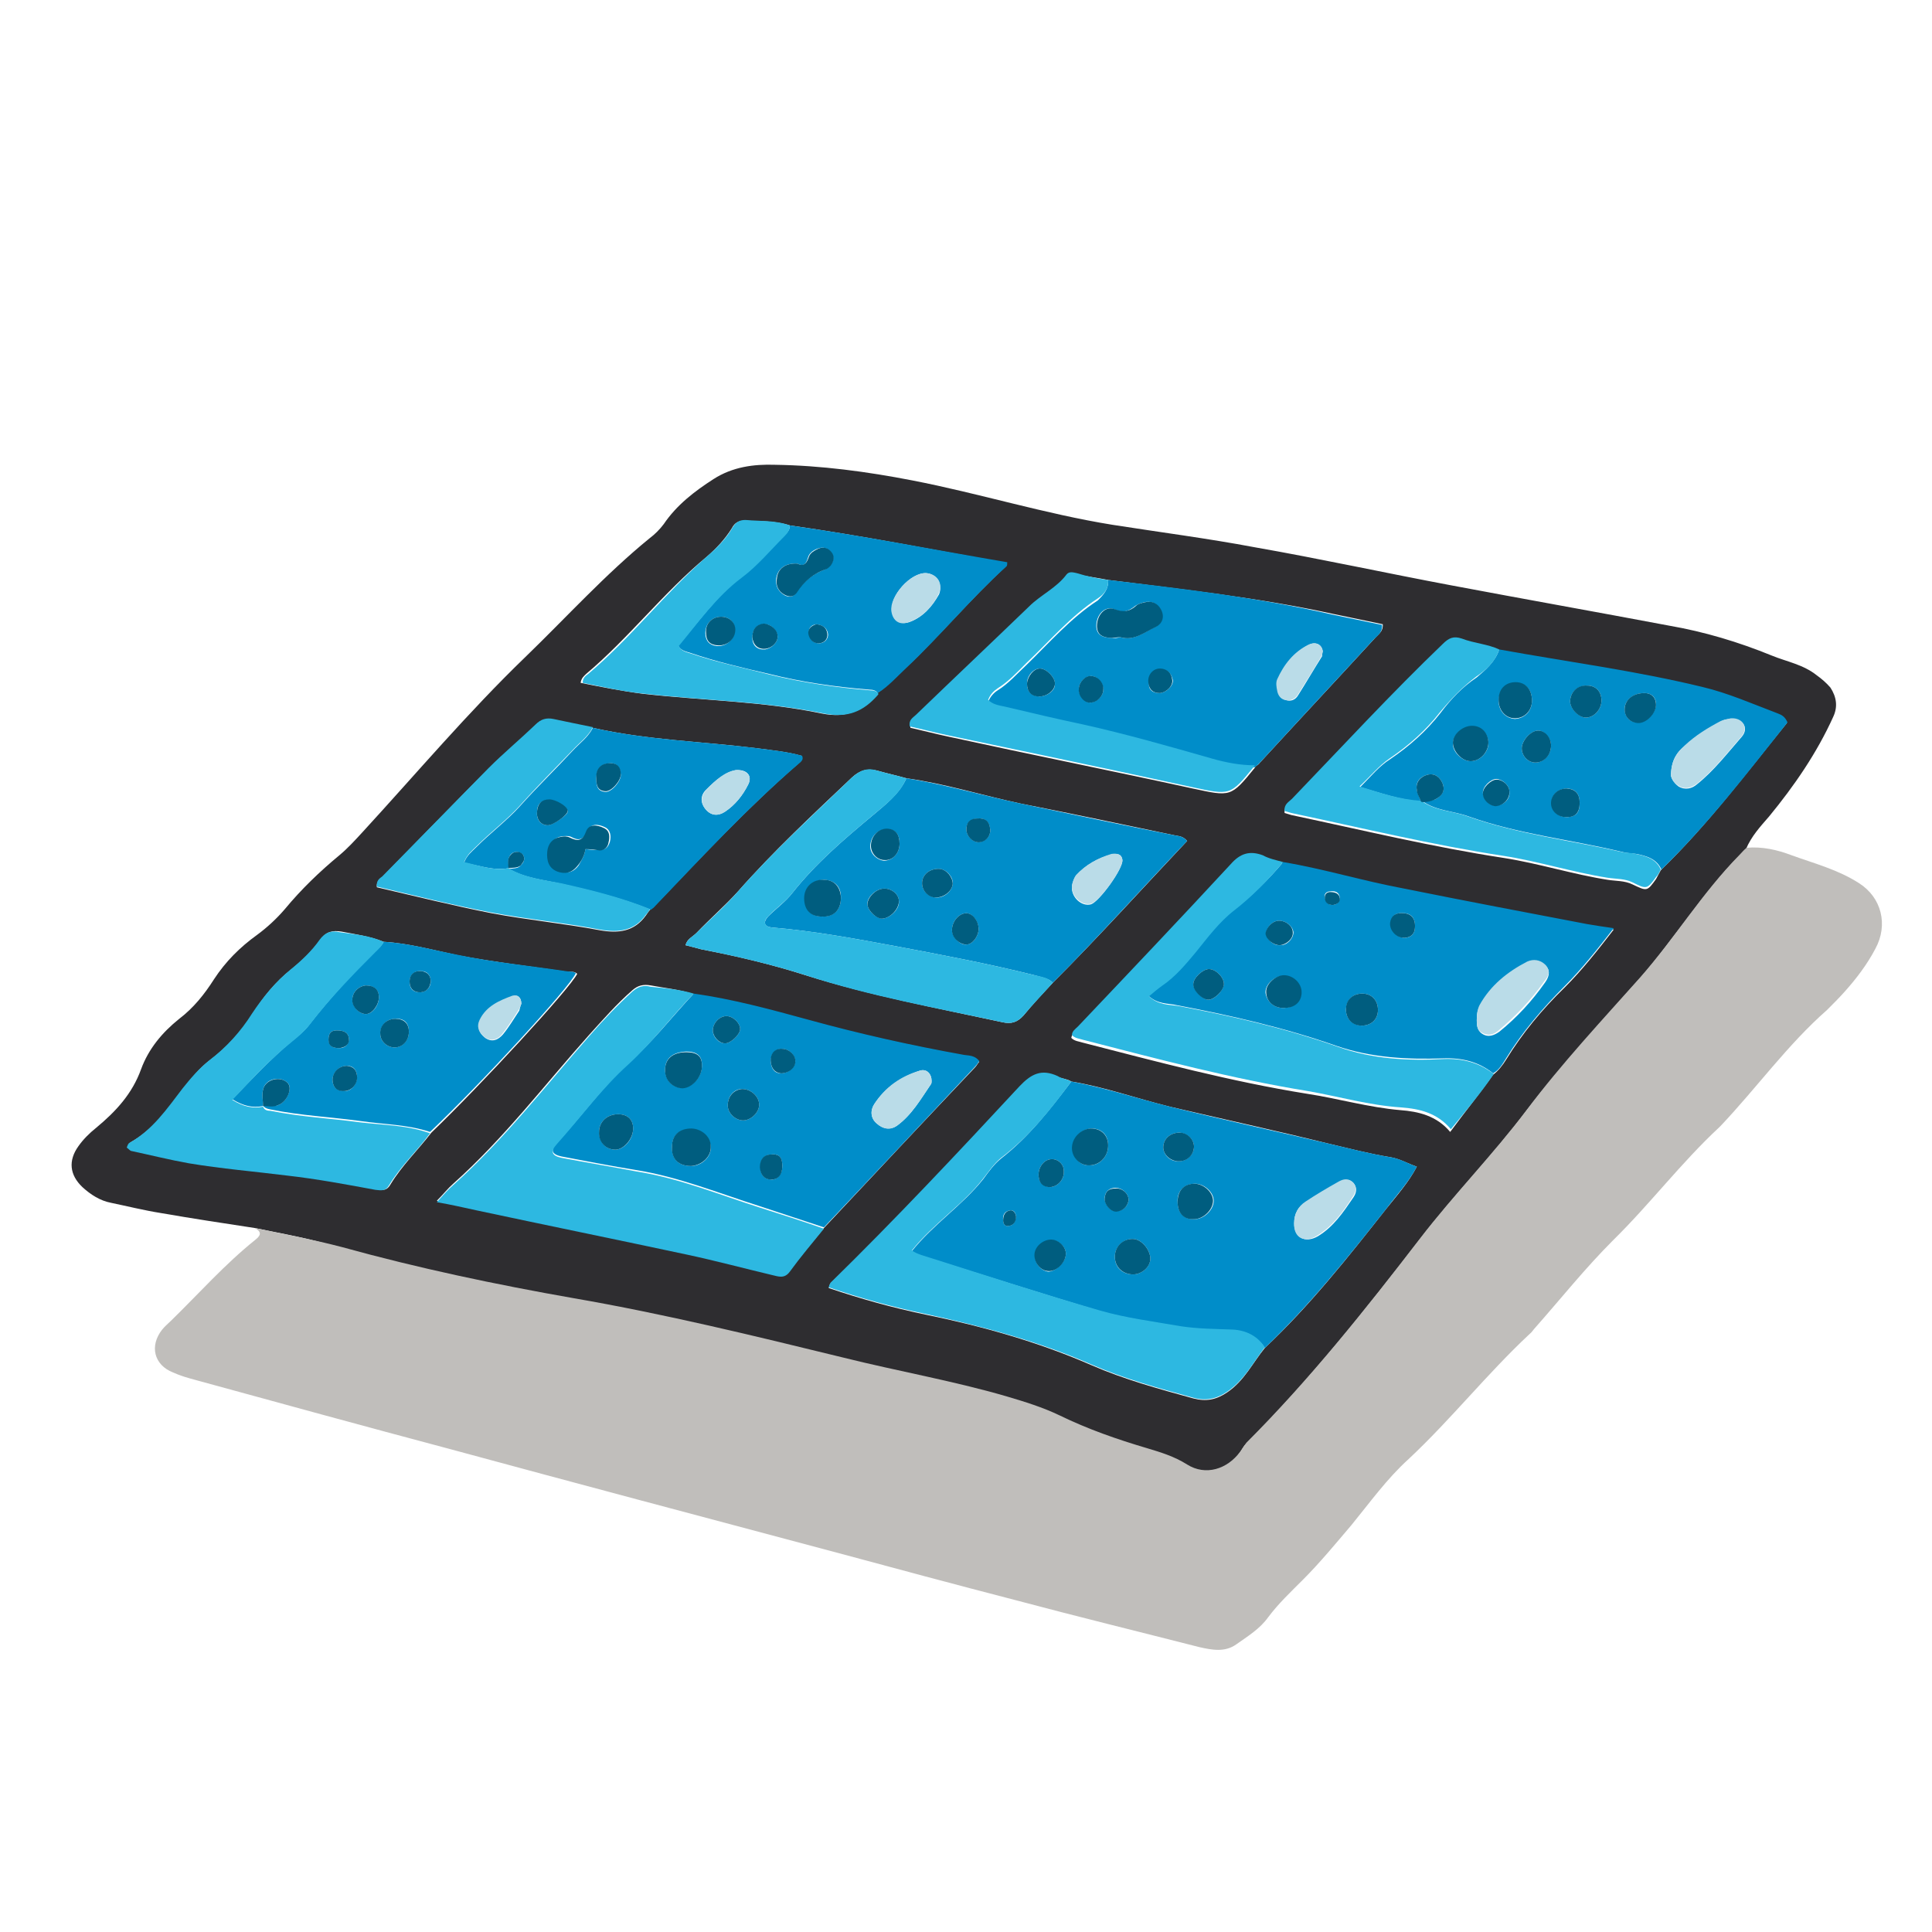 <svg xmlns="http://www.w3.org/2000/svg" xmlns:xlink="http://www.w3.org/1999/xlink" id="Capa_1" x="0px" y="0px" viewBox="0 0 283.5 283.5" style="enable-background:new 0 0 283.5 283.5;" xml:space="preserve"><style type="text/css">	.st0{fill:#211420;}	.st1{fill:#C0BEBB;}	.st2{fill:#C9C0BA;}	.st3{fill:#F3E0C1;}	.st4{fill:#D9B599;}	.st5{fill:#FFFFFF;}	.st6{fill:#181616;}	.st7{fill:#EF8D00;}	.st8{fill:#FDFDFD;}	.st9{fill:#030303;}	.st10{fill:#BEBEBE;}	.st11{fill:#BDBDBD;}	.st12{fill:#040404;}	.st13{fill:#2E2D30;}	.st14{fill:#008DC9;}	.st15{fill:#2DB8E1;}	.st16{fill:#BADCE8;}	.st17{fill:#005D7F;}	.st18{fill:#060606;}	.st19{fill:#E8E8E8;}	.st20{fill:#0B0B0B;}	.st21{fill:#111111;}	.st22{fill:#101010;}	.st23{fill:#1F1F1F;}	.st24{fill:#1A1A1A;}	.st25{fill:#3E3E3E;}	.st26{fill:#262626;}	.st27{fill:#555555;}	.st28{fill:#0D0D0D;}	.st29{fill:#0C0C0C;}	.st30{fill:#191919;}	.st31{fill:#2C2C2C;}	.st32{fill:#252525;}	.st33{fill:#2E2E2E;}	.st34{fill:#757575;}	.st35{fill:#121212;}	.st36{fill:#282828;}	.st37{fill:#1D1D1D;}	.st38{fill:#2F2F2F;}	.st39{fill:#232323;}	.st40{fill:#454545;}	.st41{fill:#2A2A2A;}	.st42{fill:#333333;}	.st43{fill:#151515;}	.st44{fill:#343434;}	.st45{fill:#141414;}	.st46{fill:#383838;}	.st47{fill:#373737;}	.st48{fill:#303030;}	.st49{fill:#424242;}	.st50{fill:#2B2B2B;}	.st51{fill:#3B3B3B;}	.st52{fill:#0F0F0F;}	.st53{fill:#272727;}	.st54{fill:#737373;}	.st55{fill:#131313;}	.st56{fill:#222222;}	.st57{fill:#626262;}	.st58{fill:#323232;}	.st59{fill:#4A4A4A;}	.st60{fill:#363636;}	.st61{fill:#3D3D3D;}	.st62{fill:#7C7C7C;}	.st63{fill:#2CB4BB;}	.st64{fill:#ACA8A6;}	.st65{fill:#9B908D;}	.st66{fill:#ECDECB;}	.st67{fill:#070707;}	.st68{fill:#090909;}	.st69{fill:#0A0A0A;}	.st70{fill:#FEFEFE;}	.st71{fill:#050505;}	.st72{fill:#080808;}	.st73{fill:#E5E5E5;}	.st74{fill:#11100D;}	.st75{fill:#C0BDBA;}	.st76{fill:#ED7801;}	.st77{fill:#7DC3CA;}	.st78{fill:#45AA34;}	.st79{fill:#009B3B;}	.st80{fill:#F8B135;}	.st81{fill:#9F5116;}	.st82{fill:#F8F8F9;}	.st83{fill:#21ADB8;}	.st84{fill:#252325;}	.st85{fill:#F29500;}	.st86{fill:#FCFCFC;}	.st87{fill:#020202;}	.st88{fill:#130D07;}	.st89{fill:#48AC34;}	.st90{fill:#F5AE34;}	.st91{fill:#7EC3CA;}	.st92{fill:#99C14F;}	.st93{fill:#9C5016;}	.st94{fill:#C2E2E9;}	.st95{fill:#00729D;}	.st96{fill:#0099D4;}	.st97{fill:#1E1E1E;}	.st98{fill:#F19200;}	.st99{fill:#BBBBBB;}	.st100{fill:#18130E;}	.st101{fill:#BFBDBA;}	.st102{fill:#F3A154;}	.st103{fill:#FCCC00;}	.st104{fill:#A05216;}	.st105{fill:#EC9E00;}	.st106{fill:#212021;}	.st107{fill:#FBFBFB;}	.st108{fill:#F6F6F6;}	.st109{fill:#B0B0B0;}	.st110{fill:#999999;}	.st111{fill:#B4B4B4;}	.st112{fill:#656565;}	.st113{fill:#F9F9F9;}	.st114{fill:#B18869;}	.st115{fill:#70390F;}	.st116{fill:#252426;}	.st117{fill:#F3F3F3;}	.st118{fill:#979797;}	.st119{fill:#B2B2B2;}	.st120{fill:#C4C4C4;}	.st121{fill:#C5E3EA;}	.st122{fill:#BCBCBC;}	.st123{fill:#1B1A1B;}	.st124{fill:#FAFAFA;}	.st125{fill:#F7F7F7;}	.st126{fill:#F4F4F4;}	.st127{fill:#EDEDED;}	.st128{fill:#7EC4CB;}	.st129{fill:#C0E1E9;}	.st130{fill:#48AB34;}	.st131{fill:#77539D;}	.st132{fill:#E4BE3B;}	.st133{fill:#707070;}	.st134{fill:#C2C2C2;}	.st135{fill:#00739C;}	.st136{fill:#009CD8;}	.st137{fill:#CCCCCC;}	.st138{fill:#919191;}	.st139{fill:#D8D8D8;}	.st140{fill:#E6BF3B;}	.st141{fill:#262628;}	.st142{fill:#AF7124;}	.st143{fill:#A7A7A7;}	.st144{fill:#888888;}	.st145{fill:#A6A6A6;}	.st146{fill:#878787;}	.st147{fill:#727272;}</style><g>	<path class="st13" d="M37.4,180.2c-4.6-0.7-9.2-1.4-13.8-2.2c-2.5-0.4-4.9-1-7.3-1.5c-1.6-0.3-3-1.2-4.2-2.3   c-1.9-1.8-2.1-3.9-0.6-6c0.7-1,1.6-1.9,2.6-2.7c2.9-2.4,5.3-5,6.6-8.6c1.1-3,3.1-5.4,5.6-7.4c2.1-1.6,3.7-3.6,5.1-5.8   c1.7-2.6,3.8-4.7,6.3-6.5c1.5-1.1,2.9-2.4,4.1-3.8c2.4-2.9,5.1-5.5,8-7.9c1.2-1,2.3-2.2,3.4-3.4c7.9-8.6,15.5-17.6,23.9-25.7   c6-5.8,11.7-12.1,18.2-17.4c0.8-0.6,1.5-1.3,2.1-2.1c1.9-2.8,4.5-4.8,7.3-6.6c2.8-1.8,5.9-2.2,9-2.1c6.8,0.1,13.5,1,20.2,2.3   c9.8,1.9,19.4,4.9,29.3,6.5c7,1.1,14,2,20.9,3.3c9.7,1.7,19.3,3.8,28.9,5.6c10.6,2,21.3,3.9,31.9,5.9c5.2,0.9,10.2,2.4,15.1,4.4   c2.2,0.9,4.6,1.3,6.6,2.9c0.7,0.5,1.4,1.1,2,1.8c0.9,1.4,1.1,2.8,0.4,4.3c-2.4,5.3-5.7,10.1-9.4,14.6c-1.3,1.5-2.6,2.9-3.4,4.8   c-0.4,0.4-0.7,0.7-1.1,1.1c-5.4,5.5-9.4,12.1-14.5,17.9c-5.7,6.4-11.5,12.7-16.7,19.5c-4.9,6.5-10.6,12.3-15.6,18.8   c-8,10.4-16.2,20.7-25.5,30c-0.4,0.4-0.6,0.9-0.9,1.3c-1.9,2.6-5.1,3.6-7.8,1.9c-1.9-1.2-3.9-1.7-5.9-2.4   c-4.4-1.3-8.7-2.8-12.8-4.8c-2.5-1.2-5.2-2-7.8-2.8c-7.9-2.2-16-3.7-24-5.7c-13.1-3.2-26.2-6.3-39.5-8.7c-11.4-2-22.8-4.4-34-7.5   C46,181.8,41.7,181.1,37.4,180.2z M115.9,77.1c-2.2-0.7-4.4-0.6-6.6-0.7c-0.9,0-1.5,0.3-1.9,1.1c-1,1.6-2.3,3-3.7,4.2   C97.3,87,92.3,93.6,86,98.9c-0.3,0.3-0.7,0.6-0.8,1.3c3,0.6,6,1.2,9.1,1.6c8.8,1,17.7,1.1,26.3,2.9c3.5,0.7,5.8-0.3,7.9-2.7   c0.1-0.1,0.1-0.2,0.1-0.2c1.6-1.1,2.8-2.4,4.2-3.7c5.1-4.8,9.6-10.2,14.7-14.9c0.1-0.1,0.1-0.3,0.1-0.6   C137.1,80.7,126.5,78.6,115.9,77.1z M87,106.8c-1.9-0.4-3.8-0.8-5.8-1.2c-1.1-0.2-1.8,0-2.6,0.8c-2.2,2.2-4.7,4.2-6.9,6.4   c-5.2,5.2-10.4,10.6-15.6,15.9c-0.4,0.4-0.9,0.7-0.8,1.5c5.6,1.3,11.2,2.7,16.8,3.8c5.3,1,10.6,1.5,15.9,2.5   c2.8,0.5,5.1,0.2,6.8-2.2c0.2-0.3,0.4-0.6,0.6-0.8c0.1-0.1,0.3-0.2,0.4-0.3c7-7.3,13.9-14.7,21.5-21.3c0.3-0.2,0.5-0.5,0.3-1   c-2.1-0.6-4.3-0.8-6.5-1.1C103.1,108.8,94.9,108.6,87,106.8z M56.3,138.2c-2-0.8-4.1-1.1-6.2-1.5c-1.3-0.2-2.2,0-3,1.1   c-1.2,1.7-2.7,3.1-4.3,4.4c-2.3,1.8-4.1,4-5.6,6.4c-1.7,2.7-3.8,5-6.3,6.9c-1.5,1.1-2.7,2.6-3.9,4.1c-2.3,3-4.4,6.1-7.8,8   c-0.2,0.1-0.2,0.4-0.4,0.7c0.2,0.2,0.4,0.4,0.7,0.5c2.8,0.6,5.6,1.3,8.4,1.8c4.8,0.8,9.6,1.2,14.4,1.8c4.3,0.5,8.6,1.3,13,2.1   c0.9,0.2,1.5,0.2,2-0.7c1.7-2.8,4-5,6-7.6c7.3-7,20.3-21.1,21.4-23.3c-0.4-0.4-1-0.3-1.5-0.3c-5.3-0.8-10.6-1.4-15.9-2.4   C63.5,139.4,59.9,138.4,56.3,138.2z M162.6,85.1c-1.5-0.3-3-0.5-4.5-0.8c-0.5-0.1-1.1-0.3-1.5,0.2c-1.5,2-3.8,3-5.5,4.7   c-5.5,5.3-11.1,10.6-16.6,15.9c-0.4,0.4-1.1,0.7-0.9,1.7c1.8,0.4,3.7,0.9,5.6,1.3c11.9,2.6,23.9,5,35.8,7.6c5.6,1.2,5.6,1.3,9.1-3   c0.1-0.1,0.1-0.2,0.1-0.2c0.2-0.2,0.5-0.3,0.6-0.5c5.6-6.1,11.3-12.2,16.9-18.3c0.5-0.6,1.3-1,1.2-2.1c-2.4-0.5-4.8-1-7.2-1.5   C184.7,87.7,173.6,86.5,162.6,85.1z M133,114.2c-1.4-0.4-2.8-0.7-4.2-1.1c-1.5-0.4-2.6-0.1-3.8,1c-5.7,5.4-11.5,10.8-16.7,16.7   c-1.9,2.1-4.1,4-6.1,6.1c-0.6,0.6-1.4,0.9-1.6,1.8c0.8,0.2,1.6,0.4,2.3,0.6c5.2,1,10.3,2.2,15.3,3.8c9.5,3,19.2,4.8,28.9,6.9   c1.3,0.3,2.2,0,3.1-1c1.4-1.7,2.8-3.2,4.3-4.8c6.7-6.7,13.1-13.8,19.7-20.8c-0.6-0.7-1.2-0.7-1.7-0.8c-7.6-1.6-15.2-3.2-22.8-4.7   C144.1,116.7,138.7,115,133,114.2z M243.7,127.7c6.9-6.7,12.6-14.3,18.5-21.6c-0.4-0.9-0.9-1.1-1.4-1.3c-3.7-1.4-7.3-3-11.1-3.9   c-9.8-2.4-19.8-3.7-29.8-5.5c-1.7-0.8-3.6-0.9-5.4-1.4c-1.2-0.4-1.9,0-2.8,0.8c-7.6,7.3-14.8,15.1-22.1,22.7   c-0.5,0.5-1.2,0.8-1.1,1.8c0.3,0.1,0.7,0.2,1,0.3c10.4,2.2,20.7,4.7,31.2,6.3c5.1,0.8,10.1,2.4,15.2,3.2c1.2,0.2,2.5,0.1,3.7,0.7   c2.1,1,2.1,1,3.4-0.8C243.3,128.4,243.5,128.1,243.7,127.7z M120.9,180.2c7.4-7.9,14.8-15.8,22.2-23.6c0.2-0.2,0.4-0.6,0.6-0.8   c-0.7-0.7-1.5-0.7-2.2-0.9c-7.7-1.4-15.4-3.1-23-5.2c-5.5-1.5-11-3-16.7-3.8c-2-0.7-4.2-0.9-6.3-1.3c-1.1-0.2-1.9,0-2.7,0.7   c-2.3,2-4.3,4.3-6.3,6.5c-6.6,7.4-12.6,15.3-20,21.9c-0.8,0.7-1.4,1.5-2.4,2.5c2.2,0.5,4,0.9,5.8,1.2c10.3,2.2,20.6,4.3,30.9,6.5   c4.2,0.9,8.3,2,12.5,3c0.9,0.2,1.8,0.6,2.6-0.5C117.5,184.3,119.2,182.3,120.9,180.2z M219.1,157.7c0.8-0.6,1.4-1.4,1.9-2.2   c2.4-3.9,5.3-7.4,8.6-10.6c2.6-2.6,4.8-5.4,7.2-8.5c-1.5-0.2-2.7-0.4-3.9-0.6c-8.9-1.7-17.9-3.5-26.8-5.2c-6-1.2-11.8-2.9-17.8-3.9   c-1-0.3-2.1-0.5-3.1-0.8c-1.9-0.7-3.2-0.3-4.7,1.3c-7.4,8-15,15.9-22.4,23.8c-0.4,0.4-0.8,0.7-0.9,1.3c0.5,0.5,1.1,0.5,1.7,0.7   c10.9,2.8,21.7,5.7,32.9,7.5c4.6,0.7,9,2,13.7,2.4c2.6,0.2,5.3,0.8,7.3,3.2C215,163.1,217.2,160.4,219.1,157.7z M157.2,158.7   c-0.6-0.4-1.4-0.4-2-0.7c-2.3-1-3.9-0.3-5.6,1.5c-9,9.8-18.1,19.5-27.7,28.8c-0.2,0.2-0.2,0.5-0.3,0.7c4.7,1.6,9.4,2.9,14.2,3.9   c8.3,1.7,16.5,4,24.3,7.4c4.8,2.1,9.9,3.5,15,4.9c1.9,0.5,3.4,0.2,5-0.9c2.5-1.7,3.7-4.3,5.5-6.5c6.6-6.2,12.2-13.3,17.8-20.4   c1.6-2,3.3-3.9,4.5-6.2c-1.4-0.5-2.6-1.2-3.9-1.4c-3.1-0.5-6.1-1.3-9.1-2c-7.7-1.9-15.5-3.6-23.2-5.4   C166.8,161.2,162.1,159.5,157.2,158.7z"></path>	<path class="st1" d="M37.4,180.2c4.3,0.9,8.6,1.7,12.8,2.8c11.2,3.1,22.6,5.5,34,7.5c13.3,2.3,26.4,5.5,39.5,8.7   c8,2,16.1,3.4,24,5.7c2.7,0.8,5.3,1.6,7.8,2.8c4.1,2,8.4,3.5,12.8,4.8c2,0.6,4,1.2,5.9,2.4c2.7,1.7,5.9,0.7,7.8-1.9   c0.3-0.4,0.6-0.9,0.9-1.3c9.3-9.3,17.5-19.6,25.5-30c5-6.5,10.7-12.3,15.6-18.8c5.2-6.9,11-13.1,16.7-19.5   c5.1-5.8,9.1-12.4,14.5-17.9c0.4-0.4,0.7-0.8,1.1-1.1c2.3-0.2,4.5,0.3,6.6,1.1c3.3,1.2,6.8,2.1,9.9,4.1c3.3,2.1,4.3,6.1,2.4,9.6   c-1.2,2.3-2.8,4.4-4.5,6.3c-0.8,0.9-1.7,1.8-2.6,2.7c-5.8,5.1-10.3,11.4-15.6,17c-0.1,0.1-0.1,0.1-0.2,0.2   c-5.6,5.2-10.2,11.3-15.6,16.6c-4.1,4.1-7.6,8.5-11.4,12.8c-0.3,0.3-0.5,0.7-0.9,1c-6.2,5.8-11.5,12.5-17.7,18.3   c-3.2,2.9-5.7,6.4-8.4,9.7c-2.3,2.7-4.6,5.5-7.1,8c-1.8,1.8-3.6,3.5-5.1,5.5c-1.2,1.7-3,2.8-4.7,4c-1.7,1.2-3.6,0.8-5.4,0.4   c-9-2.3-18-4.5-27-6.9c-8.9-2.3-17.8-4.7-26.7-7.1c-18.8-5-37.6-10-56.4-15.1c-12.4-3.3-24.8-6.7-37.2-10.1   c-1.1-0.3-2.2-0.6-3.3-1.1c-2.8-1.1-3.5-3.9-1.6-6.3c0.4-0.5,0.9-0.9,1.3-1.3c4.1-4,7.9-8.3,12.4-11.9   C38.4,181.2,38.3,180.7,37.4,180.2z"></path>	<path class="st14" d="M157.2,158.7c4.9,0.9,9.7,2.5,14.5,3.7c7.7,1.9,15.5,3.6,23.2,5.4c3,0.7,6.1,1.5,9.1,2   c1.4,0.2,2.5,0.9,3.9,1.4c-1.2,2.3-3,4.2-4.5,6.2c-5.6,7.1-11.2,14.1-17.8,20.4c-1.1-1.7-2.8-2.5-4.7-2.6c-2.6-0.1-5.1-0.1-7.7-0.5   c-3.9-0.7-7.9-1.2-11.8-2.3c-8.3-2.5-16.5-5.1-24.8-7.7c-1-0.3-2-0.5-2.8-1.1c3.2-4,7.4-6.7,10.5-10.6c0.8-1.1,1.6-2.2,2.6-3   C151,166.8,154.1,162.8,157.2,158.7z M189.9,179.5c0,2.1,1.6,3,3.5,1.9c2.3-1.4,3.7-3.5,5.2-5.7c0.4-0.6,0.6-1.3,0.1-2   c-0.6-0.8-1.5-0.6-2.2-0.2c-1.6,0.9-3.3,1.8-4.8,2.9C190.5,177,189.9,178.1,189.9,179.5z M162.6,168.3c0.1-1.6-0.8-2.6-2.2-2.7   c-1.5-0.1-2.9,1.2-3,2.7c-0.1,1.4,1,2.7,2.3,2.7C161.2,171.1,162.5,169.9,162.6,168.3z M172.8,176.4c0,1.6,1,2.6,2.5,2.5   c1.4,0,2.8-1.4,2.8-2.7c0-1.3-1.5-2.6-2.9-2.5C173.6,173.8,172.7,174.9,172.8,176.4z M163.6,184.2c-0.1,1.6,0.9,2.7,2.5,2.8   c1.4,0.1,2.7-1.1,2.7-2.3c0-1.3-1.3-2.9-2.6-2.9C164.9,181.8,163.7,182.8,163.6,184.2z M156.4,184.1c0.1-1-0.9-2-1.9-2.1   c-1.2-0.1-2.5,0.9-2.6,2.1c-0.1,1.2,0.7,2.3,1.9,2.5C154.9,186.6,156.3,185.3,156.4,184.1z M173.1,166.2c-1.3,0-2.3,0.8-2.4,2   c-0.1,1.1,0.9,2.2,2.1,2.2c1.2,0.1,2.3-0.8,2.4-2C175.3,167.3,174.3,166.3,173.1,166.2z M154.1,174.2c1.2-0.1,2.1-1.2,2-2.4   c0-1-0.9-1.8-1.9-1.7c-1.1,0.1-1.9,1.3-1.8,2.5C152.5,173.6,153.1,174.1,154.1,174.2z M165.6,176.2c0.1-1-0.9-1.9-1.9-1.9   c-0.9,0-1.5,0.5-1.6,1.4c-0.1,0.9,0.8,2.1,1.7,2C164.8,177.7,165.4,177.1,165.6,176.2z M149.1,178.5c-0.1-0.6-0.3-0.9-0.8-0.9   c-0.9,0.1-1.2,0.7-1.1,1.5c0,0.5,0.3,0.9,0.8,0.8C148.8,179.8,149,179.2,149.1,178.5z"></path>	<path class="st14" d="M188.3,126.5c6,1,11.8,2.8,17.8,3.9c8.9,1.8,17.9,3.5,26.8,5.2c1.2,0.2,2.4,0.4,3.9,0.6   c-2.4,3.1-4.7,6-7.2,8.5c-3.2,3.2-6.2,6.7-8.6,10.6c-0.5,0.8-1,1.7-1.9,2.2c-2.1-1.7-4.6-2.3-7.3-2.2c-5.3,0.2-10.6-0.1-15.6-1.8   c-7.7-2.7-15.6-4.5-23.5-6c-1.3-0.3-2.8-0.1-4.2-1.4c0.7-0.6,1.3-1.1,2-1.6c1.9-1.3,3.4-3.1,4.9-4.9c1.7-2.1,3.4-4.4,5.6-6.1   C183.7,131.5,186.1,129.1,188.3,126.5z M216.7,149.7c0,0.6,0,1.5,0.8,2c0.9,0.6,1.8,0.2,2.5-0.3c2.6-2.1,4.8-4.5,6.7-7.2   c0.5-0.7,0.9-1.6,0.2-2.4c-0.8-0.9-1.8-1-2.7-0.5c-3,1.4-5.4,3.4-7,6.4C216.8,148.1,216.7,148.8,216.7,149.7z M188.5,147.9   c1.4-0.1,2.4-1,2.4-2.2c0-1.3-1.2-2.5-2.6-2.5c-1.3,0-2.7,1.3-2.6,2.5C185.9,147,187,148,188.5,147.9z M199.8,150.5   c1.4,0,2.4-0.9,2.4-2.3c0-1.4-0.9-2.4-2.3-2.4c-1.4,0-2.3,0.9-2.4,2.3C197.5,149.5,198.4,150.4,199.8,150.5z M177.4,142.2   c-0.9,0-2.3,1.3-2.3,2.2c0,0.9,1.4,2.3,2.2,2.3c0.9,0,2.2-1.3,2.3-2.3C179.6,143.4,178.4,142.2,177.4,142.2z M187.7,135.1   c-1,0-1.9,1-1.9,1.9c0.1,0.9,1.1,1.8,2.1,1.7c1,0,1.9-1,1.9-1.9C189.7,135.9,188.7,135.1,187.7,135.1z M207.6,136.4   c0.2-1.5-0.4-2.3-1.5-2.4c-1-0.1-1.8,0.1-2,1.3c-0.2,1,0.7,2.2,1.8,2.3C206.9,137.7,207.5,137.1,207.6,136.4z M195.6,132.8   c0.6-0.1,1-0.4,1-1.1c-0.1-0.8-0.7-1-1.4-0.9c-0.5,0-0.9,0.3-0.8,0.8C194.5,132.4,194.9,132.8,195.6,132.8z"></path>	<path class="st14" d="M101.8,145.8c5.7,0.8,11.2,2.3,16.7,3.8c7.6,2.1,15.2,3.8,23,5.2c0.8,0.1,1.6,0.1,2.2,0.9   c-0.2,0.3-0.4,0.6-0.6,0.8c-7.4,7.9-14.8,15.8-22.2,23.6c-3.1-1-6.3-2.1-9.4-3.1c-6-1.9-11.9-4.3-18.1-5.3c-3.7-0.6-7.3-1.3-11-2   c-1.4-0.3-1.7-0.9-0.7-2c3.6-3.8,6.6-8.1,10.5-11.7C95.7,153,98.6,149.2,101.8,145.8z M136.7,158.6c0-1-0.7-1.8-1.7-1.5   c-2.8,0.9-5.1,2.5-6.7,4.9c-0.6,0.9-0.6,2.1,0.4,2.9c0.9,0.8,2,0.9,2.9,0.3c2.2-1.6,3.5-3.9,5-6.1   C136.7,159,136.7,158.7,136.7,158.6z M101.4,171.1c1.6,0,3-1.4,2.9-2.8c-0.1-1.5-1.5-2.7-3.1-2.6c-1.7,0.1-2.6,1-2.6,2.7   C98.6,170.1,99.6,171.1,101.4,171.1z M97.6,157.2c0.1,1.4,1.2,2.5,2.6,2.4c1.5-0.1,2.9-1.7,2.8-3.4c0-1.3-0.8-1.9-2.3-1.9   C98.6,154.4,97.5,155.4,97.6,157.2z M87.9,166.1c0,1.5,1,2.6,2.4,2.6c1.2,0,2.5-1.4,2.6-2.9c0.1-1.5-0.8-2.3-2.2-2.3   C89.1,163.5,87.9,164.6,87.9,166.1z M109.2,164.4c1.1-0.1,2.2-1.2,2.2-2.3c0-1.2-1.2-2.3-2.5-2.3c-1.3,0-2.2,1.2-2.1,2.6   C106.9,163.5,108.1,164.5,109.2,164.4z M106.6,149.1c-1,0-2,1-2,2.1c0,1,0.9,1.9,1.8,1.9c0.8,0,2.1-1.2,2.2-2   C108.7,150.2,107.6,149.1,106.6,149.1z M114.6,157.5c1.1,0,2.1-0.9,2.1-1.8c0-0.9-1-1.8-1.9-1.8c-1.1,0-1.7,0.7-1.7,1.9   C113.2,156.9,113.7,157.5,114.6,157.5z M114.8,171.1c0-1-0.3-1.8-1.5-1.7c-1.1,0-1.8,0.7-1.7,1.9c0,1,0.4,1.7,1.6,1.8   C114.1,173.1,114.8,172.3,114.8,171.1z"></path>	<path class="st14" d="M220,95.3c9.9,1.8,19.9,3.1,29.8,5.5c3.8,0.9,7.4,2.5,11.1,3.9c0.5,0.2,1,0.4,1.4,1.3   c-5.8,7.3-11.6,14.9-18.5,21.6c-0.7-1.6-2.2-2-3.7-2.3c-0.7-0.1-1.4-0.1-2.1-0.3c-7.5-1.8-15.2-2.6-22.5-5.2   c-2.2-0.8-4.7-0.8-6.7-2.2c0.6,0,1.2-0.1,1.8-0.3c1-0.5,1.5-1.3,1.1-2.3c-0.4-1-1.2-1.6-2.3-1.3c-1,0.3-1.7,1-1.5,2.2   c0.1,0.6,0.4,1.1,0.6,1.7c-3-0.2-5.8-1.2-8.9-2.1c1.6-1.6,2.8-3.1,4.4-4.1c2.8-1.9,5.3-4.1,7.4-6.8c1.5-2,3.2-3.8,5.3-5.2   C218,98.3,219.4,97.1,220,95.3z M245.2,113.5c-0.1,0.5,0.3,1.3,1.1,1.9c1,0.6,2,0.3,2.7-0.3c2.5-2,4.5-4.6,6.6-7   c1.1-1.3,0.1-2.7-1.6-2.6c-0.5,0-1.1,0.1-1.5,0.4c-1.9,1-3.7,2.1-5.3,3.6C246.1,110.3,245.3,111.5,245.2,113.5z M224.8,102.8   c0-1.6-0.9-2.6-2.4-2.6c-1.5,0-2.4,1-2.5,2.6c0,1.5,1,2.6,2.4,2.7C223.8,105.4,224.8,104.3,224.8,102.8z M215.8,111.7   c1.4,0,2.7-1.4,2.6-2.8c-0.1-1.3-1-2.3-2.4-2.3c-1.4,0-2.9,1.3-2.8,2.6C213.2,110.4,214.6,111.7,215.8,111.7z M235,102.8   c0-1.3-0.8-2.2-2.1-2.2c-1.4,0-2.4,0.9-2.5,2.2c-0.1,1.1,1.3,2.5,2.3,2.5C233.9,105.3,235,104.1,235,102.8z M241.3,101.7   c-1.8,0-3,1.2-2.9,2.5c0.1,1.1,0.8,1.8,1.9,1.8c1.3,0.1,2.8-1.5,2.7-2.8C242.9,102,242,101.7,241.3,101.7z M225.7,107.2   c-1,0-2.4,1.4-2.4,2.6c0,1.1,0.9,2.1,2,2.1c1.2,0,2.3-1.1,2.3-2.5C227.6,108.3,226.6,107.2,225.7,107.2z M231.8,117.8   c0-1.3-0.6-2-1.8-2.1c-1.2,0-2.3,0.8-2.3,2c-0.1,1.3,1,2.3,2.4,2.2C231.3,119.8,231.8,119.2,231.8,117.8z M221.5,116.2   c0-0.9-0.9-1.8-1.9-1.9c-0.9,0-2.1,1.2-2,2.1c0.1,0.9,1,1.9,1.9,1.8C220.6,118.2,221.6,117.3,221.5,116.2z"></path>	<path class="st14" d="M133,114.2c5.6,0.9,11.1,2.5,16.7,3.7c7.6,1.6,15.2,3.2,22.8,4.7c0.5,0.1,1.1,0.1,1.7,0.8   c-6.6,6.9-12.9,14-19.7,20.8c-0.7-0.7-1.7-0.8-2.7-1.1c-6.8-1.7-13.7-3-20.6-4.3c-5.9-1.1-11.9-2.2-17.9-2.7   c-1.1-0.1-1.4-0.7-0.6-1.6c1.2-1.2,2.6-2.2,3.6-3.5c3.4-4.3,7.5-7.8,11.7-11.3C129.9,118.1,132,116.5,133,114.2z M164.7,126.2   c-0.1-0.9-0.8-1-1.6-0.8c-2,0.5-3.8,1.5-5.2,3.1c-0.3,0.4-0.5,0.9-0.6,1.5c-0.2,1.6,1.4,3.1,2.8,2.7   C161.3,132.3,164.8,127.5,164.7,126.2z M123.4,131.7c0-1.6-0.9-2.5-2.4-2.6c-1.7,0-2.9,1.1-2.9,2.7c0,1.7,0.9,2.7,2.6,2.7   C122.4,134.5,123.4,133.5,123.4,131.7z M132,123.8c0-1.4-0.6-2.1-1.8-2.1c-1.4-0.1-2.5,1.1-2.5,2.5c0,1.1,1,2,2,2.1   C131,126.3,132,125.2,132,123.8z M139.8,129.7c0.1-1-0.9-2.1-1.9-2.2c-1.4-0.1-2.6,0.8-2.6,2.1c0,1.1,0.9,2,2,2.1   C138.5,131.8,139.7,130.8,139.8,129.7z M129.5,134.8c1.2-0.1,2.6-1.5,2.4-2.7c-0.1-1-1.2-1.8-2.3-1.7c-1.2,0.1-2.5,1.4-2.3,2.4   C127.4,133.7,128.6,134.8,129.5,134.8z M141.8,138.6c0.9,0,1.8-1.2,1.8-2.3c0-1.1-0.9-2.3-1.8-2.3c-1.1,0-2.2,1.3-2.1,2.6   C139.8,137.6,140.9,138.7,141.8,138.6z M145.3,121.7c-0.1-1.1-0.7-1.7-1.9-1.6c-1,0.1-1.6,0.6-1.6,1.6c0,1,1,1.9,1.8,1.9   C144.6,123.5,145.4,122.7,145.3,121.7z"></path>	<path class="st14" d="M162.6,85.1c11.1,1.3,22.1,2.6,33,5.1c2.4,0.5,4.8,1,7.2,1.5c0.1,1.1-0.7,1.6-1.2,2.1   c-5.6,6.1-11.3,12.2-16.9,18.3c-0.2,0.2-0.4,0.3-0.6,0.5c-2.1-0.1-4.3-0.4-6.3-1c-6.2-1.8-12.5-3.6-18.9-5   c-3.8-0.9-7.6-1.7-11.4-2.6c-0.9-0.2-1.9-0.3-2.5-1c0.3-0.8,0.9-1.4,1.4-1.7c1.6-1,2.8-2.4,4.2-3.7c3.4-3.3,6.5-6.9,10.5-9.5   C162,87.2,162.7,86.4,162.6,85.1z M164.4,93.5c1.9,0.6,3.5-0.7,5.1-1.5c1-0.5,1.3-1.5,0.8-2.5c-0.5-1-1.4-1.4-2.5-1.1   c-0.4,0.1-0.9,0.3-1.2,0.5c-1,0.8-1.8,1.1-3.1,0.5c-1.3-0.5-2.4,0.6-2.6,2c-0.2,1.5,0.6,2.2,2.2,2.2   C163.6,93.7,163.9,93.6,164.4,93.5z M194.1,95.6c-0.1-1-1-1.5-2-1c-2.2,1.1-3.6,2.9-4.6,5.1c-0.2,0.4-0.1,1.1,0,1.6   c0.1,0.6,0.4,1.2,1.1,1.4c0.8,0.3,1.5,0,1.9-0.7c1.2-1.9,2.3-3.8,3.5-5.7C194,96.1,194,95.8,194.1,95.6z M152.6,98.1   c-1,0-1.9,1.1-1.9,2.2c0,1.2,0.6,1.8,1.8,1.9c1.1,0,2.3-0.8,2.3-1.8C154.9,99.5,153.6,98.1,152.6,98.1z M161.9,101.2   c0-1-0.9-2-1.8-2c-0.9,0-1.8,1-1.8,1.9c0,1,0.9,2,1.7,2C161,103,161.9,102.1,161.9,101.2z M170.2,101.7c1-0.1,2-1.1,1.9-1.9   c-0.2-1-0.8-1.6-1.8-1.6c-1,0-1.8,0.9-1.7,2C168.5,101.2,169.1,101.7,170.2,101.7z"></path>	<path class="st15" d="M101.8,145.8c-3.3,3.4-6.1,7.2-9.6,10.4c-3.9,3.5-7,7.8-10.5,11.7c-1,1.1-0.7,1.7,0.7,2c3.7,0.7,7.3,1.3,11,2   c6.3,1,12.1,3.4,18.1,5.3c3.1,1,6.3,2,9.4,3.1c-1.7,2.1-3.4,4.1-5,6.3c-0.8,1.1-1.7,0.7-2.6,0.5c-4.2-1-8.3-2.1-12.5-3   c-10.3-2.2-20.6-4.3-30.9-6.5c-1.8-0.4-3.6-0.8-5.8-1.2c0.9-1,1.6-1.8,2.4-2.5c7.4-6.6,13.5-14.5,20-21.9c2-2.3,4.1-4.5,6.3-6.5   c0.8-0.7,1.6-1,2.7-0.7C97.6,145,99.8,145.2,101.8,145.8z"></path>	<path class="st15" d="M157.2,158.7c-3,4.1-6.2,8.1-10.3,11.2c-1,0.8-1.8,2-2.6,3c-3,3.9-7.3,6.6-10.5,10.6c0.9,0.6,1.9,0.8,2.8,1.1   c8.2,2.6,16.5,5.3,24.8,7.7c3.8,1.1,7.8,1.6,11.8,2.3c2.6,0.4,5.1,0.4,7.7,0.5c1.9,0.1,3.6,0.9,4.7,2.6c-1.7,2.2-3,4.8-5.5,6.5   c-1.6,1.1-3.2,1.4-5,0.9c-5.1-1.4-10.2-2.8-15-4.9c-7.8-3.4-16-5.6-24.3-7.4c-4.8-1-9.5-2.3-14.2-3.9c0.1-0.3,0.2-0.6,0.3-0.7   c9.5-9.3,18.6-19,27.7-28.8c1.7-1.8,3.2-2.6,5.6-1.5C155.8,158.3,156.5,158.3,157.2,158.7z"></path>	<path class="st14" d="M56.3,138.2c3.7,0.2,7.2,1.2,10.8,1.9c5.2,1.1,10.6,1.6,15.9,2.4c0.5,0.1,1.1,0,1.5,0.3   c-1,2.2-14,16.3-21.4,23.3c-3.3-1.1-6.8-1.1-10.2-1.6c-4.4-0.6-8.8-0.8-13.2-1.7c-0.5-0.1-0.9-0.2-1.1-0.6c0.7,0,1.4,0.2,2.1,0   c1.4-0.4,2.3-2.6,1.5-3.3c-1.1-1.1-3.3-0.6-3.6,1c-0.2,0.7,0,1.6,0,2.4c-1.5,0.3-2.9,0-4.5-1c2.9-3,5.6-5.9,8.7-8.5   c1-0.8,2-1.6,2.7-2.6c2.9-3.7,6.1-7.2,9.5-10.5C55.4,139.3,56,138.8,56.3,138.2z M76.5,147.3c0-0.9-0.5-1.4-1.2-1.1   c-1.9,0.7-3.8,1.6-4.8,3.5c-0.5,1-0.2,1.9,0.7,2.6c1,0.7,1.9,0.3,2.6-0.5c0.9-1.1,1.6-2.3,2.4-3.5   C76.3,147.9,76.4,147.5,76.5,147.3z M58,149.5c-1.3,0-2.2,1-2.2,2.2c0,1.1,1,2,2.1,2c1.2,0,2.1-1.1,2.1-2.3   C60,150.1,59.3,149.4,58,149.5z M55.6,146.3c0-1.1-0.8-1.7-1.9-1.7c-1.1,0.1-2,1-2,2.1c0,1,1,2.1,2,2.1   C54.6,148.8,55.6,147.6,55.6,146.3z M52.4,157.9c-0.1-0.9-0.5-1.5-1.5-1.5c-1.2,0-2.2,1.1-2.1,2.2c0.1,1.1,0.8,1.5,1.8,1.5   C51.6,160.1,52.4,159.1,52.4,157.9z M61.4,145.6c1,0.1,1.8-0.6,1.8-1.6c0-0.9-0.5-1.5-1.4-1.5c-1-0.1-1.7,0.6-1.7,1.5   C60.1,145,60.5,145.5,61.4,145.6z M49.8,153.8c0.7,0,1.4-0.4,1.4-1.4c-0.1-1-0.9-1.2-1.8-1.2c-0.9,0-1.2,0.5-1.2,1.4   C48.3,153.5,48.8,153.8,49.8,153.8z"></path>	<path class="st14" d="M87,106.8c8,1.8,16.1,2,24.2,3c2.2,0.3,4.4,0.5,6.5,1.1c0.2,0.5,0,0.7-0.3,1c-7.7,6.6-14.5,14-21.5,21.3   c-0.1,0.1-0.3,0.2-0.4,0.3c-4.2-1.7-8.7-2.8-13.1-3.8c-2.6-0.6-5.3-0.8-7.7-2.2c0.6-0.1,1.3,0,1.7-0.5c0.3-0.3,0.6-0.7,0.5-1.2   c-0.1-0.5-0.5-0.7-1-0.8c-0.5,0-0.9,0.2-1.1,0.6c-0.4,0.6-0.1,1.2-0.2,1.8c-2.2,0.4-4.3-0.4-6.5-0.8c0.4-1.1,1.1-1.6,1.8-2.3   c2.1-2.1,4.5-3.9,6.4-6c2.5-2.8,5.2-5.4,7.7-8.1C85,109.1,86.3,108.2,87,106.8z M85.9,124.6c0.9,0.1,1.6,0.2,2.3,0.1   c0.7,0,1.1-0.5,1.3-1.2c0.2-0.8,0.1-1.7-0.7-2.1c-1-0.5-2.1-0.6-2.6,0.5c-0.6,1.4-1.3,1.5-2.4,0.9c-0.4-0.2-0.9-0.1-1.3-0.1   c-1.2,0.2-1.8,1-2,2.2c-0.1,1.3,0.2,2.4,1.5,2.9c1.1,0.4,2.1,0.3,2.9-0.8C85.3,126.3,85.8,125.5,85.9,124.6z M108,113   c-1.6,0.3-3,1.5-4.3,2.8c-0.9,0.8-1,1.9-0.2,2.9c0.8,1,1.8,1.1,2.9,0.4c1.5-1,2.6-2.4,3.4-4C110.4,113.9,109.7,112.9,108,113z    M80.4,121.1c0.7,0,2.9-1.5,2.9-2c0.1-0.6-1.7-1.7-2.7-1.7c-1.2,0-1.8,0.6-1.8,1.8C78.7,120.3,79.4,121.1,80.4,121.1z M89.7,112   c-1.5,0-2.2,0.8-2.2,2.3c0,0.9,0.1,1.8,1.3,1.9c0.9,0.1,2.3-1.5,2.3-2.5C91,112.5,90.4,112,89.7,112z"></path>	<path class="st15" d="M188.3,126.5c-2.2,2.6-4.5,5-7.2,7.1c-2.2,1.7-3.9,4-5.6,6.1c-1.5,1.8-3,3.6-4.9,4.9c-0.7,0.5-1.3,1-2,1.6   c1.4,1.3,2.9,1.2,4.2,1.4c8,1.5,15.9,3.3,23.5,6c5,1.8,10.3,2.1,15.6,1.8c2.7-0.1,5.1,0.5,7.3,2.2c-1.9,2.8-4.1,5.4-6.3,8.1   c-2-2.4-4.6-3-7.3-3.2c-4.7-0.3-9.1-1.6-13.7-2.4c-11.1-1.8-22-4.7-32.9-7.5c-0.6-0.2-1.2-0.2-1.7-0.7c0-0.6,0.5-0.9,0.9-1.3   c7.5-7.9,15-15.8,22.4-23.8c1.4-1.6,2.8-2,4.7-1.3C186.2,126,187.2,126.2,188.3,126.5z"></path>	<path class="st14" d="M115.9,77.1c10.7,1.5,21.3,3.6,31.9,5.4c0,0.3,0,0.5-0.1,0.6c-5.2,4.7-9.6,10.1-14.7,14.9   c-1.4,1.3-2.6,2.7-4.2,3.7c-0.3-0.4-0.7-0.5-1.2-0.5c-5-0.4-9.9-1.1-14.7-2.3c-3.9-0.9-7.8-1.8-11.6-3.1c-0.6-0.2-1.4-0.3-1.8-1.1   c3-3.4,5.6-7.2,9.2-10c2.3-1.8,4.2-4.1,6.3-6.1C115.5,78.2,115.9,77.8,115.9,77.1z M135.9,84.1c-2.3-0.1-5.4,3.4-5,5.6   c0.2,1.4,1.2,2,2.5,1.6c2-0.7,3.4-2.3,4.4-4.1C138.4,85.7,137.4,84.2,135.9,84.1z M117,82.7c-1.7-0.1-2.9,0.7-3.1,2.2   c-0.1,1,0.2,1.7,1,2.3c0.7,0.5,1.5,0.5,1.9-0.2c1.1-1.7,2.5-2.8,4.4-3.5c0.2-0.1,0.4-0.3,0.6-0.5c0.5-0.6,0.7-1.3,0.1-2   c-0.5-0.6-1.1-0.8-1.9-0.5c-0.6,0.2-1.2,0.6-1.4,1.2C118.3,82.7,118,83.2,117,82.7z M105.8,90.5c-1.3,0-2.3,1-2.3,2.4   c0,1.1,0.6,1.8,1.7,1.9c1.4,0.1,2.6-1,2.6-2.3C107.9,91.3,107,90.5,105.8,90.5z M114.1,93.3c-0.1-0.9-1.1-1.8-2-1.7   c-1.1,0-1.7,0.8-1.7,2c0,1.2,0.8,1.8,1.9,1.7C113.3,95.1,114.2,94.2,114.1,93.3z M119.8,91.6c-0.7,0.1-1.2,0.5-1.1,1.3   c0.1,0.9,0.6,1.5,1.5,1.5c0.7,0,1.4-0.6,1.3-1.4C121.4,92.2,120.7,91.7,119.8,91.6z"></path>	<path class="st15" d="M56.3,138.2c-0.3,0.7-0.8,1.1-1.3,1.6c-3.3,3.3-6.6,6.7-9.5,10.5c-0.8,1-1.7,1.8-2.7,2.6   c-3.1,2.5-5.8,5.4-8.7,8.5c1.6,1,3,1.3,4.5,1l0,0c0.2,0.5,0.6,0.6,1.1,0.6c4.4,0.9,8.8,1.1,13.2,1.7c3.4,0.4,6.9,0.4,10.2,1.6   c-1.9,2.6-4.3,4.8-6,7.6c-0.5,0.9-1.1,0.8-2,0.7c-4.3-0.8-8.6-1.6-13-2.1c-4.8-0.6-9.6-1-14.4-1.8c-2.8-0.5-5.6-1.2-8.4-1.8   c-0.2,0-0.4-0.3-0.7-0.5c0.1-0.3,0.2-0.6,0.4-0.7c3.4-1.9,5.5-5,7.8-8c1.2-1.5,2.4-2.9,3.9-4.1c2.5-1.9,4.6-4.2,6.3-6.9   c1.6-2.4,3.4-4.6,5.6-6.4c1.6-1.3,3.1-2.7,4.3-4.4c0.8-1.1,1.7-1.4,3-1.1C52.1,137.1,54.3,137.3,56.3,138.2z"></path>	<path class="st15" d="M133,114.2c-1,2.4-3.1,3.9-5,5.5c-4.2,3.5-8.3,7-11.7,11.3c-1,1.3-2.5,2.3-3.6,3.5c-0.8,0.8-0.5,1.5,0.6,1.6   c6,0.5,12,1.6,17.9,2.7c6.9,1.3,13.8,2.6,20.6,4.3c0.9,0.2,1.9,0.3,2.7,1.1c-1.4,1.6-2.9,3.1-4.3,4.8c-0.9,1-1.8,1.3-3.1,1   c-9.7-2.1-19.4-3.8-28.9-6.9c-5-1.6-10.2-2.8-15.3-3.8c-0.8-0.2-1.5-0.4-2.3-0.6c0.2-0.9,1.1-1.3,1.6-1.8c2-2,4.2-3.9,6.1-6.1   c5.2-5.9,11-11.2,16.7-16.7c1.2-1.1,2.3-1.5,3.8-1C130.2,113.5,131.6,113.8,133,114.2z"></path>	<path class="st15" d="M220,95.3c-0.6,1.8-1.9,3-3.4,4c-2,1.5-3.7,3.3-5.3,5.2c-2.1,2.7-4.6,4.9-7.4,6.8c-1.6,1.1-2.7,2.5-4.4,4.1   c3.2,1,5.9,1.9,8.9,2.1c0.1,0,0.2,0.1,0.3,0.1c2,1.4,4.5,1.4,6.7,2.2c7.3,2.6,15,3.5,22.5,5.2c0.7,0.2,1.4,0.1,2.1,0.3   c1.5,0.3,3,0.7,3.7,2.3c-0.2,0.4-0.4,0.8-0.7,1.1c-1.3,1.8-1.4,1.8-3.4,0.8c-1.2-0.6-2.4-0.5-3.7-0.7c-5.1-0.8-10.1-2.4-15.2-3.2   c-10.5-1.6-20.8-4.1-31.2-6.3c-0.3-0.1-0.7-0.2-1-0.3c-0.1-1,0.6-1.3,1.1-1.8c7.3-7.6,14.5-15.4,22.1-22.7c0.9-0.9,1.6-1.2,2.8-0.8   C216.3,94.4,218.3,94.5,220,95.3z"></path>	<path class="st15" d="M74.6,127.4c2.4,1.4,5.1,1.7,7.7,2.2c4.5,1,8.9,2.1,13.1,3.8c-0.2,0.3-0.4,0.6-0.6,0.8   c-1.7,2.4-4,2.7-6.8,2.2c-5.2-1-10.6-1.5-15.9-2.5c-5.7-1.1-11.3-2.5-16.8-3.8c-0.1-0.9,0.4-1.2,0.8-1.5   c5.2-5.3,10.4-10.6,15.6-15.9c2.2-2.2,4.6-4.2,6.9-6.4c0.8-0.8,1.6-1,2.6-0.8c1.9,0.4,3.8,0.8,5.8,1.2c-0.7,1.4-2,2.3-3,3.4   c-2.6,2.7-5.2,5.3-7.7,8.1c-2,2.2-4.3,3.9-6.4,6c-0.6,0.6-1.3,1.1-1.8,2.3C70.3,127,72.4,127.8,74.6,127.4L74.6,127.4z"></path>	<path class="st15" d="M162.6,85.1c0.1,1.3-0.6,2.1-1.5,2.7c-4,2.6-7.1,6.3-10.5,9.5c-1.3,1.3-2.6,2.7-4.2,3.7   c-0.6,0.4-1.1,0.9-1.4,1.7c0.7,0.7,1.6,0.8,2.5,1c3.8,0.9,7.6,1.8,11.4,2.6c6.3,1.4,12.6,3.2,18.9,5c2.1,0.6,4.2,1,6.3,1   c0,0.1,0,0.2-0.1,0.2c-3.5,4.3-3.5,4.2-9.1,3c-11.9-2.6-23.9-5.1-35.8-7.6c-1.9-0.4-3.8-0.9-5.6-1.3c-0.2-1,0.5-1.3,0.9-1.7   c5.5-5.3,11.1-10.6,16.6-15.9c1.7-1.7,4-2.7,5.5-4.7c0.4-0.5,1-0.3,1.5-0.2C159.6,84.6,161.1,84.9,162.6,85.1z"></path>	<path class="st15" d="M115.9,77.1c0,0.7-0.4,1.2-0.8,1.6c-2.1,2.1-4,4.4-6.3,6.1c-3.7,2.8-6.3,6.5-9.2,10c0.4,0.8,1.2,0.9,1.8,1.1   c3.8,1.3,7.7,2.1,11.6,3.1c4.9,1.2,9.8,1.9,14.7,2.3c0.5,0,0.9,0.1,1.2,0.5c0,0.1-0.1,0.2-0.1,0.2c-2.1,2.4-4.4,3.4-7.9,2.7   c-8.7-1.8-17.5-1.9-26.3-2.9c-3.1-0.3-6.1-1-9.1-1.6c0-0.7,0.4-1,0.8-1.3c6.3-5.3,11.3-11.9,17.5-17.3c1.4-1.2,2.8-2.6,3.7-4.2   c0.5-0.8,1-1.1,1.9-1.1C111.5,76.5,113.7,76.3,115.9,77.1z"></path>	<path class="st16" d="M189.9,179.5c0-1.4,0.6-2.5,1.7-3.2c1.5-1,3.2-2,4.8-2.9c0.7-0.4,1.5-0.6,2.2,0.2c0.6,0.7,0.3,1.4-0.1,2   c-1.4,2.2-2.9,4.3-5.2,5.7C191.4,182.5,189.8,181.6,189.9,179.5z"></path>	<path class="st17" d="M162.6,168.3c-0.1,1.6-1.4,2.8-3,2.7c-1.3-0.1-2.4-1.3-2.3-2.7c0.1-1.6,1.6-2.8,3-2.7   C161.8,165.7,162.7,166.8,162.6,168.3z"></path>	<path class="st17" d="M172.8,176.4c0-1.6,0.8-2.6,2.3-2.7c1.4-0.1,2.9,1.2,2.9,2.5c0,1.3-1.4,2.7-2.8,2.7   C173.7,179,172.8,178,172.8,176.4z"></path>	<path class="st17" d="M163.6,184.2c0.1-1.4,1.2-2.4,2.6-2.4c1.3,0,2.6,1.6,2.6,2.9c0,1.3-1.4,2.4-2.7,2.3   C164.6,186.9,163.5,185.8,163.6,184.2z"></path>	<path class="st17" d="M156.4,184.1c-0.1,1.3-1.5,2.6-2.7,2.4c-1.1-0.1-2-1.3-1.9-2.5c0.1-1.2,1.4-2.2,2.6-2.1   C155.5,182,156.5,183.1,156.4,184.1z"></path>	<path class="st17" d="M173.1,166.2c1.2,0,2.2,1.1,2.1,2.2c-0.1,1.2-1.1,2.1-2.4,2c-1.2-0.1-2.2-1.1-2.1-2.2   C170.8,167,171.8,166.2,173.1,166.2z"></path>	<path class="st17" d="M154.1,174.2c-1,0-1.6-0.5-1.7-1.6c-0.1-1.2,0.7-2.4,1.8-2.5c1-0.1,1.9,0.7,1.9,1.7   C156.2,173,155.3,174.1,154.1,174.2z"></path>	<path class="st17" d="M165.6,176.2c-0.2,0.9-0.8,1.5-1.8,1.6c-0.9,0-1.8-1.1-1.7-2c0.1-1,0.6-1.4,1.6-1.4   C164.7,174.3,165.7,175.2,165.6,176.2z"></path>	<path class="st17" d="M149.1,178.5c0,0.7-0.3,1.3-1.1,1.4c-0.5,0.1-0.8-0.3-0.8-0.8c0-0.8,0.3-1.4,1.1-1.5   C148.7,177.6,149,177.9,149.1,178.5z"></path>	<path class="st16" d="M216.7,149.7c0-0.9,0.1-1.6,0.4-2.2c1.6-2.9,4.1-4.9,7-6.4c0.9-0.4,1.9-0.3,2.7,0.5c0.8,0.9,0.4,1.7-0.2,2.4   c-1.9,2.7-4.2,5.1-6.7,7.2c-0.7,0.6-1.5,0.9-2.5,0.3C216.7,151.1,216.7,150.3,216.7,149.7z"></path>	<path class="st17" d="M188.5,147.9c-1.5,0.1-2.7-0.9-2.7-2.3c-0.1-1.2,1.4-2.5,2.6-2.5c1.4,0,2.6,1.2,2.6,2.5   C191,147,190,147.9,188.5,147.9z"></path>	<path class="st17" d="M199.8,150.5c-1.4,0-2.3-1-2.3-2.4c0-1.4,1-2.3,2.4-2.3c1.4,0,2.3,1,2.3,2.4   C202.2,149.6,201.2,150.5,199.8,150.5z"></path>	<path class="st17" d="M177.4,142.2c1,0,2.2,1.2,2.2,2.2c0,0.9-1.4,2.3-2.3,2.3c-0.9,0-2.3-1.4-2.2-2.3   C175.1,143.5,176.5,142.2,177.4,142.2z"></path>	<path class="st17" d="M187.7,135.1c1,0,2,0.8,2,1.7c0.1,0.9-0.9,1.8-1.9,1.9c-0.9,0-2-0.8-2.1-1.7   C185.8,136.1,186.7,135.1,187.7,135.1z"></path>	<path class="st17" d="M207.6,136.4c-0.1,0.7-0.7,1.3-1.8,1.2c-1.1-0.1-2-1.3-1.8-2.3c0.2-1.1,1-1.4,2-1.3   C207.2,134.1,207.8,134.9,207.6,136.4z"></path>	<path class="st17" d="M195.6,132.8c-0.8,0-1.2-0.4-1.2-1.1c0-0.5,0.3-0.8,0.8-0.8c0.7,0,1.3,0.2,1.4,0.9   C196.7,132.4,196.2,132.7,195.6,132.8z"></path>	<path class="st16" d="M136.7,158.6c0,0.2,0,0.4-0.1,0.5c-1.5,2.2-2.8,4.5-5,6.1c-1,0.7-2,0.5-2.9-0.3c-1-0.8-1-2-0.4-2.9   c1.6-2.5,3.9-4.1,6.7-4.9C136,156.8,136.7,157.6,136.7,158.6z"></path>	<path class="st17" d="M101.4,171.1c-1.8,0-2.9-1-2.8-2.8c0-1.7,1-2.6,2.6-2.7c1.6-0.1,3.1,1.1,3.1,2.6   C104.4,169.7,103,171,101.4,171.1z"></path>	<path class="st17" d="M97.6,157.2c-0.1-1.8,1.1-2.8,3.1-2.8c1.6,0,2.3,0.6,2.3,1.9c0.1,1.6-1.3,3.3-2.8,3.4   C98.8,159.7,97.6,158.6,97.6,157.2z"></path>	<path class="st17" d="M87.9,166.1c0-1.5,1.2-2.6,2.8-2.6c1.5,0,2.3,0.9,2.2,2.3c-0.1,1.4-1.4,2.9-2.6,2.9   C88.9,168.7,87.8,167.6,87.9,166.1z"></path>	<path class="st17" d="M109.2,164.4c-1.1,0.1-2.3-0.9-2.4-2c-0.1-1.4,0.8-2.5,2.1-2.6c1.3,0,2.5,1.1,2.5,2.3   C111.4,163.2,110.3,164.3,109.2,164.4z"></path>	<path class="st17" d="M106.6,149.1c1,0,2.1,1.1,2,2c-0.1,0.8-1.4,2-2.2,2c-0.9,0-1.8-1-1.8-1.9   C104.6,150.1,105.6,149.1,106.6,149.1z"></path>	<path class="st17" d="M114.6,157.5c-0.9-0.1-1.4-0.7-1.5-1.7c-0.1-1.2,0.6-2,1.7-1.9c1,0,2,1,1.9,1.8   C116.8,156.6,115.8,157.5,114.6,157.5z"></path>	<path class="st17" d="M114.8,171.1c0,1.3-0.6,2-1.7,2c-1.1-0.1-1.5-0.8-1.6-1.8c0-1.2,0.6-1.9,1.7-1.9   C114.5,169.3,114.8,170,114.8,171.1z"></path>	<path class="st16" d="M245.2,113.5c0.1-2,0.9-3.1,2-4.1c1.6-1.5,3.4-2.6,5.3-3.6c0.5-0.2,1-0.3,1.5-0.4c1.7-0.1,2.6,1.3,1.6,2.6   c-2.1,2.4-4.1,5-6.6,7c-0.8,0.6-1.8,0.9-2.7,0.3C245.5,114.8,245.1,114,245.2,113.5z"></path>	<path class="st17" d="M224.8,102.8c0,1.5-1.1,2.6-2.5,2.6c-1.4,0-2.4-1.2-2.4-2.7c0-1.6,1-2.6,2.5-2.6   C223.9,100.1,224.8,101.2,224.8,102.8z"></path>	<path class="st17" d="M215.8,111.7c-1.2,0-2.5-1.3-2.6-2.6c-0.1-1.3,1.4-2.6,2.8-2.6c1.4,0,2.3,1,2.4,2.3   C218.5,110.3,217.2,111.7,215.8,111.7z"></path>	<path class="st17" d="M235,102.8c0,1.3-1.1,2.5-2.3,2.5c-1.1,0-2.4-1.4-2.3-2.5c0.1-1.3,1.1-2.3,2.5-2.2   C234.2,100.6,235,101.5,235,102.8z"></path>	<path class="st17" d="M241.3,101.7c0.7,0,1.6,0.3,1.7,1.6c0.1,1.3-1.4,2.9-2.7,2.8c-1.1-0.1-1.8-0.8-1.9-1.8   C238.3,102.8,239.5,101.7,241.3,101.7z"></path>	<path class="st17" d="M225.7,107.2c1,0,1.9,1,1.9,2.2c0,1.4-1,2.5-2.3,2.5c-1.1,0-2-1-2-2.1C223.3,108.7,224.6,107.2,225.7,107.2z"></path>	<path class="st17" d="M231.8,117.8c0,1.4-0.6,2.1-1.8,2.1c-1.4,0.1-2.5-0.9-2.4-2.2c0.1-1.2,1.1-2,2.3-2   C231.2,115.8,231.8,116.5,231.8,117.8z"></path>	<path class="st17" d="M208.8,117.7c-0.1,0-0.2,0-0.3-0.1c-0.2-0.6-0.6-1.1-0.6-1.7c-0.2-1.1,0.5-1.9,1.5-2.2   c1.1-0.3,1.9,0.3,2.3,1.3c0.4,1.1-0.1,1.8-1.1,2.3C210,117.6,209.4,117.7,208.8,117.7z"></path>	<path class="st17" d="M221.5,116.2c0,1.1-0.9,2-2,2.1c-0.9,0-1.9-0.9-1.9-1.8c-0.1-0.9,1.2-2.1,2-2.1   C220.6,114.4,221.5,115.3,221.5,116.2z"></path>	<path class="st16" d="M164.7,126.2c0.1,1.3-3.4,6.1-4.6,6.4c-1.4,0.4-3-1.2-2.8-2.7c0.1-0.5,0.3-1.1,0.6-1.5   c1.4-1.5,3.2-2.5,5.2-3.1C163.9,125.2,164.6,125.3,164.7,126.2z"></path>	<path class="st17" d="M123.4,131.7c0,1.8-1,2.9-2.8,2.8c-1.7,0-2.6-1-2.6-2.7c0-1.6,1.2-2.8,2.9-2.7   C122.4,129.1,123.3,130.1,123.4,131.7z"></path>	<path class="st17" d="M132,123.8c0,1.4-1,2.5-2.2,2.4c-1.1,0-2-1-2-2.1c0-1.4,1.1-2.6,2.5-2.5C131.4,121.7,132,122.4,132,123.8z"></path>	<path class="st17" d="M139.8,129.7c-0.1,1.1-1.3,2-2.5,2c-1.1,0-2-1-2-2.1c0-1.3,1.2-2.2,2.6-2.1   C138.9,127.6,139.8,128.7,139.8,129.7z"></path>	<path class="st17" d="M129.5,134.8c-0.8,0.1-2.1-1.1-2.2-2c-0.1-1,1.1-2.3,2.3-2.4c1.1-0.1,2.2,0.7,2.3,1.7   C132,133.3,130.7,134.7,129.5,134.8z"></path>	<path class="st17" d="M141.8,138.6c-1,0-2.1-1-2.1-2c-0.1-1.3,1-2.6,2.1-2.6c0.9,0,1.8,1.1,1.8,2.3   C143.6,137.4,142.7,138.6,141.8,138.6z"></path>	<path class="st17" d="M145.3,121.7c0.1,1-0.7,1.9-1.7,1.9c-0.9,0-1.8-0.9-1.8-1.9c0-1.1,0.6-1.6,1.6-1.6   C144.6,120,145.2,120.5,145.3,121.7z"></path>	<path class="st17" d="M164.4,93.5c-0.5,0-0.8,0.1-1.2,0.1c-1.7,0-2.4-0.7-2.2-2.2c0.2-1.4,1.3-2.5,2.6-2c1.3,0.5,2.2,0.3,3.1-0.5   c0.3-0.3,0.8-0.4,1.2-0.5c1.1-0.3,2,0.1,2.5,1.1c0.5,1,0.2,2-0.8,2.5C167.9,92.8,166.4,94.1,164.4,93.5z"></path>	<path class="st16" d="M194.1,95.6c0,0.2-0.1,0.5-0.2,0.7c-1.1,1.9-2.3,3.8-3.5,5.7c-0.4,0.6-1.1,0.9-1.9,0.7   c-0.7-0.2-1-0.8-1.1-1.4c-0.1-0.5-0.2-1.1,0-1.6c1-2.2,2.4-4,4.6-5.1C193.1,94.1,194,94.6,194.1,95.6z"></path>	<path class="st17" d="M152.6,98.1c1,0,2.3,1.4,2.2,2.3c-0.1,1-1.2,1.8-2.3,1.8c-1.2,0-1.8-0.7-1.8-1.9   C150.8,99.2,151.7,98.1,152.6,98.1z"></path>	<path class="st17" d="M161.9,101.2c0,0.9-0.9,1.9-1.9,1.9c-0.9,0.1-1.8-1-1.7-2c0-1,1-2,1.8-1.9C161.1,99.2,162,100.2,161.9,101.2z   "></path>	<path class="st17" d="M170.2,101.7c-1,0-1.6-0.5-1.7-1.6c-0.1-1.1,0.7-2,1.7-2c1,0,1.7,0.6,1.8,1.6   C172.2,100.6,171.2,101.6,170.2,101.7z"></path>	<path class="st16" d="M76.5,147.3c-0.1,0.2-0.2,0.6-0.4,0.9c-0.8,1.2-1.5,2.4-2.4,3.5c-0.6,0.8-1.6,1.2-2.6,0.5   c-0.9-0.7-1.2-1.6-0.7-2.6c1-2,2.9-2.8,4.8-3.5C76,145.9,76.5,146.4,76.5,147.3z"></path>	<path class="st17" d="M58,149.5c1.3,0,2,0.7,2,1.9c0,1.3-0.9,2.3-2.1,2.3c-1.1,0-2.1-0.9-2.1-2C55.7,150.5,56.7,149.5,58,149.5z"></path>	<path class="st17" d="M55.6,146.3c0,1.2-1,2.5-1.9,2.5c-1,0-2.1-1.1-2-2.1c0-1.1,0.9-2,2-2.1C54.9,144.6,55.6,145.2,55.6,146.3z"></path>	<path class="st17" d="M38.6,162.3c0-0.8-0.2-1.6,0-2.4c0.3-1.5,2.5-2.1,3.6-1c0.8,0.8-0.1,2.9-1.5,3.3   C40.1,162.5,39.3,162.3,38.6,162.3C38.6,162.3,38.6,162.3,38.6,162.3z"></path>	<path class="st17" d="M52.4,157.9c0.1,1.1-0.7,2.1-1.8,2.2c-1,0.1-1.7-0.4-1.8-1.5c-0.1-1.2,0.9-2.2,2.1-2.2   C51.9,156.5,52.3,157,52.4,157.9z"></path>	<path class="st17" d="M61.4,145.6c-0.8-0.1-1.3-0.6-1.3-1.6c0-1,0.7-1.6,1.7-1.5c0.9,0.1,1.4,0.6,1.4,1.5   C63.1,145.1,62.4,145.7,61.4,145.6z"></path>	<path class="st17" d="M49.8,153.8c-1,0-1.6-0.3-1.6-1.2c0-0.9,0.3-1.4,1.2-1.4c0.9,0,1.7,0.2,1.8,1.2   C51.3,153.4,50.5,153.7,49.8,153.8z"></path>	<path class="st17" d="M85.9,124.6c-0.1,0.9-0.6,1.8-1.2,2.5c-0.8,1-1.8,1.2-2.9,0.8c-1.3-0.5-1.6-1.6-1.5-2.9c0.1-1.2,0.8-2,2-2.2   c0.4-0.1,0.9-0.1,1.3,0.1c1.2,0.6,1.9,0.5,2.4-0.9c0.4-1.1,1.6-1,2.6-0.5c0.9,0.4,0.9,1.3,0.7,2.1c-0.1,0.7-0.6,1.2-1.3,1.2   C87.4,124.7,86.7,124.6,85.9,124.6z"></path>	<path class="st16" d="M108,113c1.7,0,2.4,0.9,1.8,2.1c-0.8,1.6-1.9,3-3.4,4c-1,0.7-2.1,0.6-2.9-0.4c-0.8-1-0.6-2,0.2-2.9   C105,114.5,106.4,113.2,108,113z"></path>	<path class="st17" d="M80.4,121.1c-1,0-1.7-0.8-1.6-2c0.1-1.2,0.7-1.8,1.8-1.8c1,0,2.8,1.1,2.7,1.7   C83.3,119.6,81.2,121.1,80.4,121.1z"></path>	<path class="st17" d="M89.7,112c0.8,0,1.4,0.5,1.4,1.6c0,1-1.4,2.6-2.3,2.5c-1.2-0.1-1.3-1-1.3-1.9C87.4,112.8,88.2,111.9,89.7,112   z"></path>	<path class="st17" d="M74.6,127.4c0-0.6-0.2-1.2,0.2-1.8c0.3-0.4,0.6-0.6,1.1-0.6c0.5,0,0.9,0.3,1,0.8c0.1,0.5-0.2,0.8-0.5,1.2   C75.9,127.4,75.2,127.3,74.6,127.4C74.6,127.4,74.6,127.4,74.6,127.4z"></path>	<path class="st16" d="M135.9,84.1c1.6,0.1,2.6,1.5,1.8,3.1c-0.9,1.9-2.4,3.4-4.4,4.1c-1.3,0.5-2.3-0.2-2.5-1.6   C130.5,87.5,133.6,84,135.9,84.1z"></path>	<path class="st17" d="M117,82.7c1,0.5,1.4-0.1,1.7-1c0.2-0.6,0.8-0.9,1.4-1.2c0.8-0.3,1.4-0.1,1.9,0.5c0.5,0.6,0.4,1.3-0.1,2   c-0.2,0.2-0.4,0.4-0.6,0.5c-1.9,0.6-3.3,1.8-4.4,3.5c-0.5,0.7-1.2,0.6-1.9,0.2c-0.8-0.5-1.2-1.3-1-2.3   C114.1,83.5,115.2,82.6,117,82.7z"></path>	<path class="st17" d="M105.8,90.5c1.2,0,2.1,0.8,2.1,1.9c0,1.4-1.2,2.4-2.6,2.3c-1.2-0.1-1.7-0.7-1.7-1.9   C103.5,91.5,104.5,90.5,105.8,90.5z"></path>	<path class="st17" d="M114.1,93.3c0.1,0.9-0.8,1.8-1.8,1.9c-1.1,0.1-1.8-0.6-1.9-1.7c0-1.2,0.6-1.9,1.7-2   C113.1,91.6,114.1,92.4,114.1,93.3z"></path>	<path class="st17" d="M119.8,91.6c0.9,0.1,1.5,0.5,1.6,1.4c0.1,0.8-0.5,1.4-1.3,1.4c-0.9,0-1.4-0.7-1.5-1.5   C118.6,92.2,119.1,91.8,119.8,91.6z"></path></g></svg>